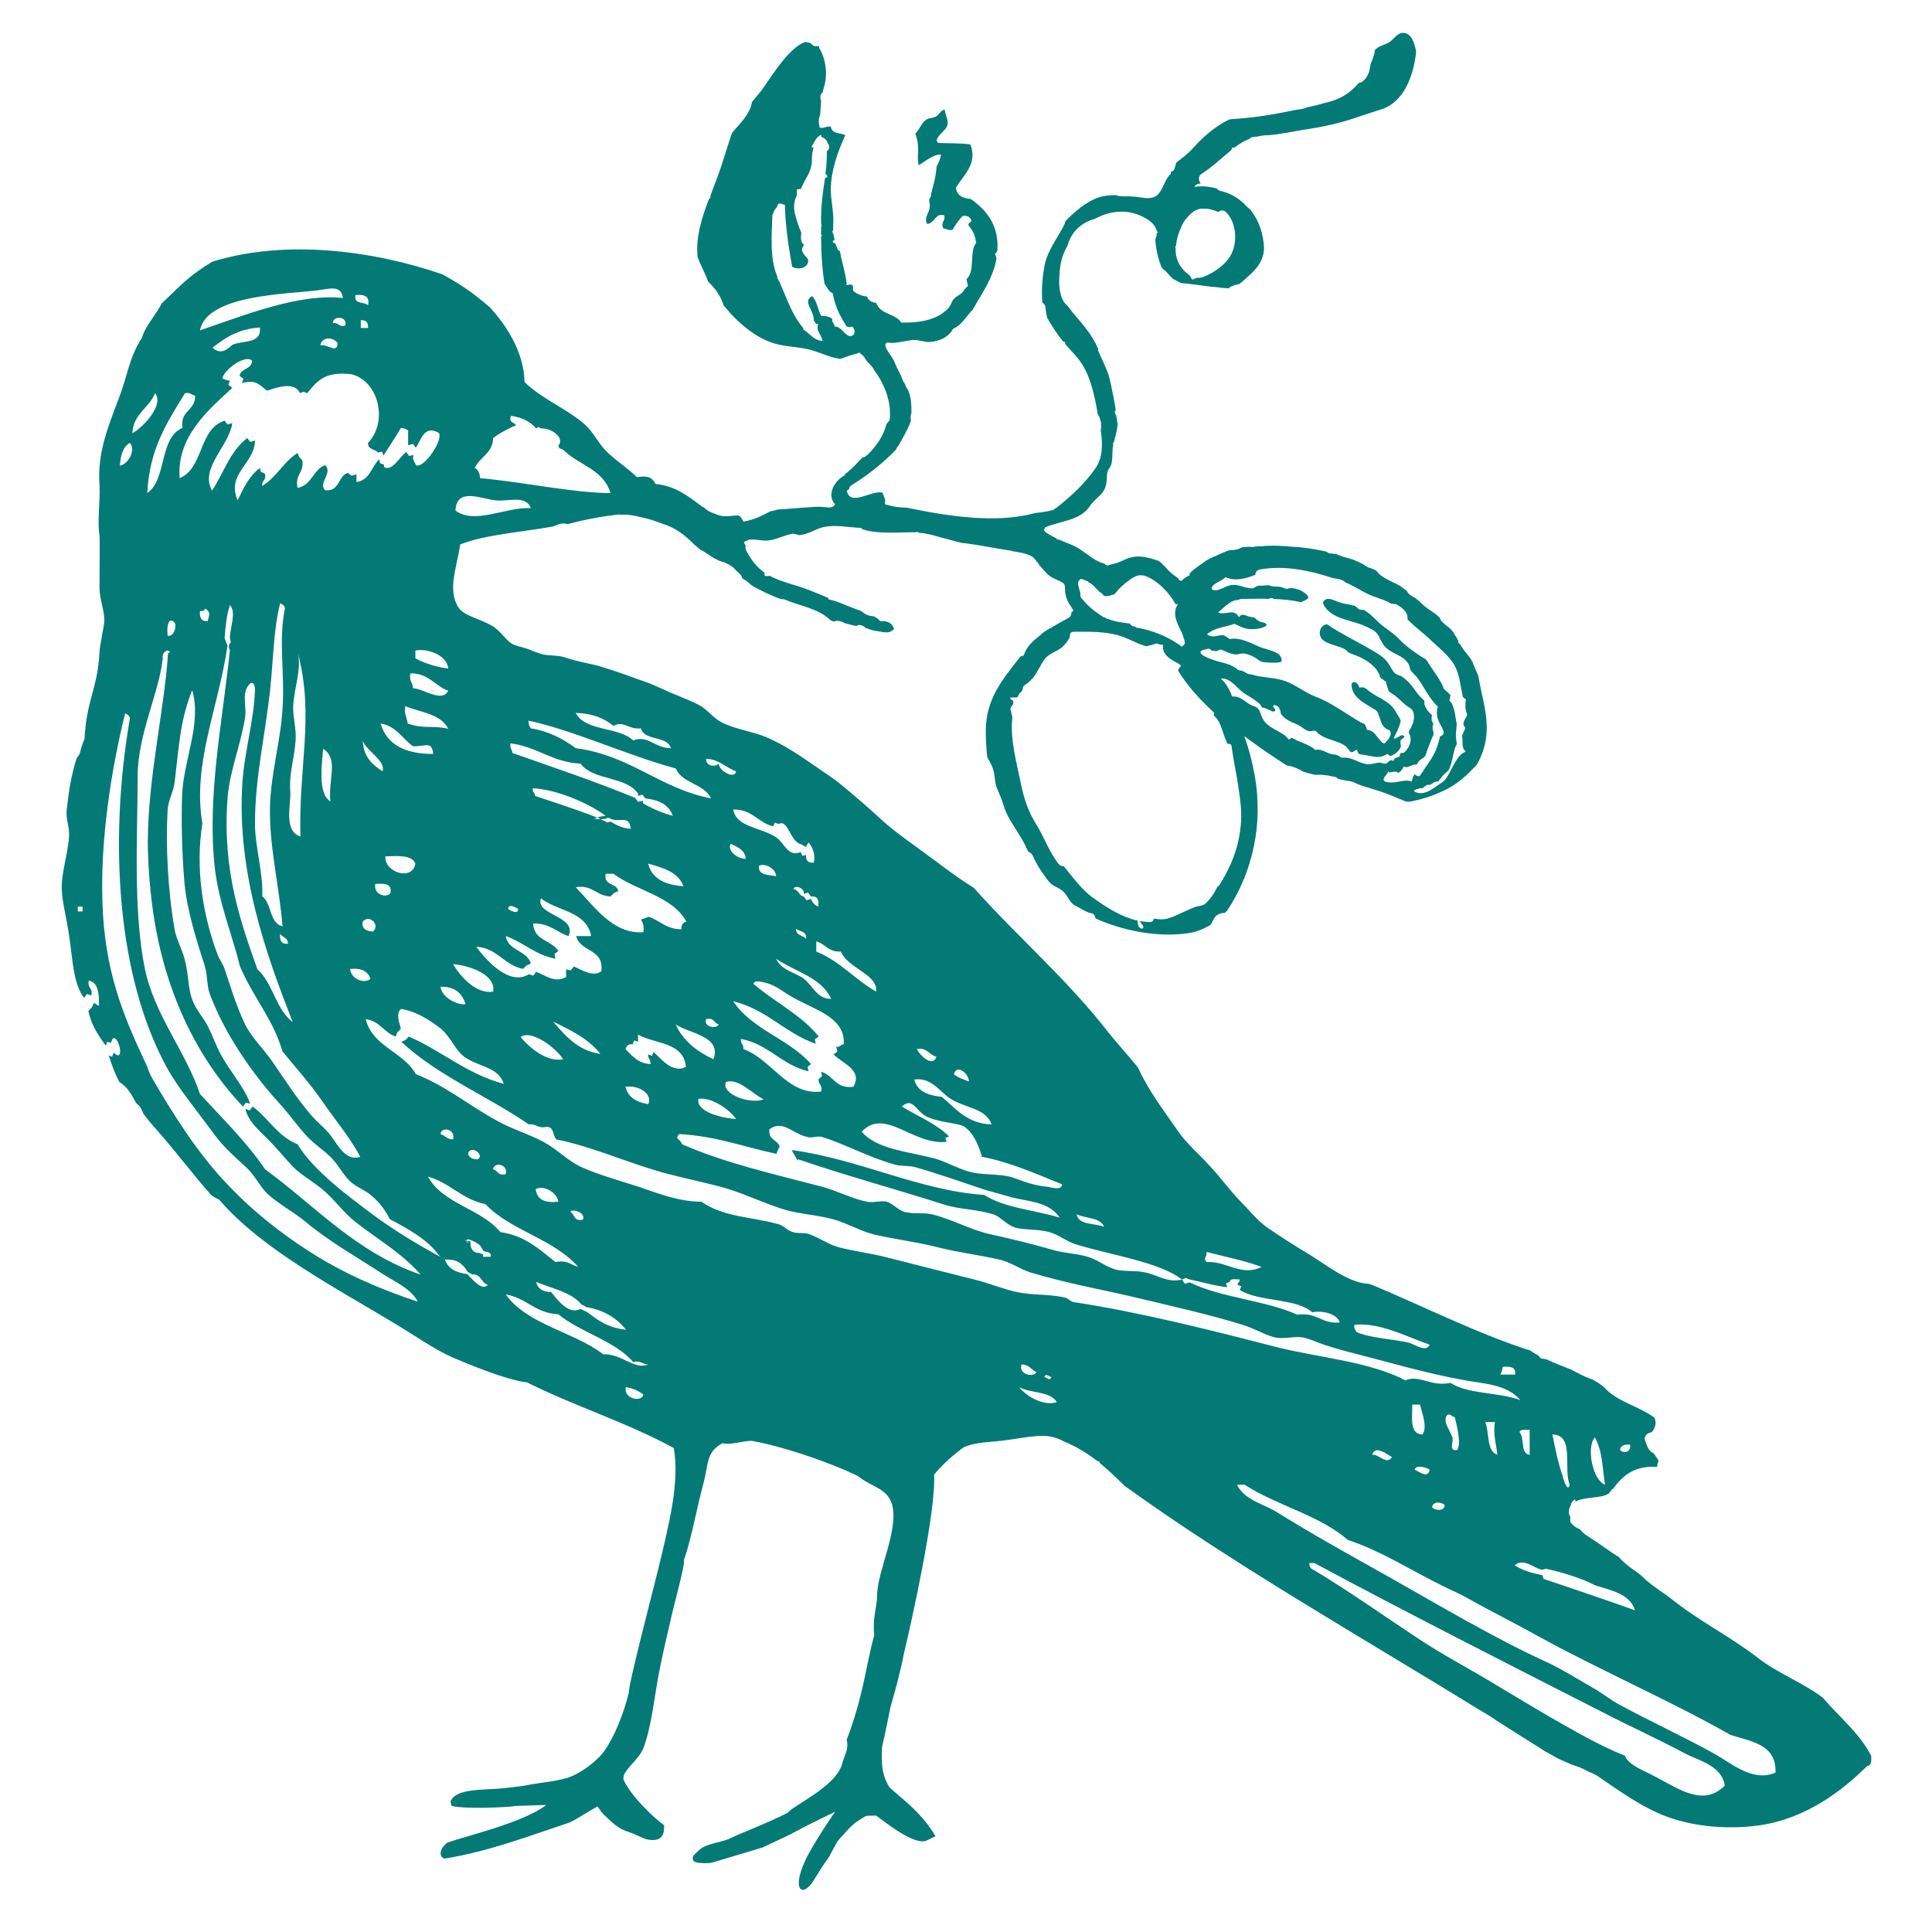<svg version="1.1" id="Bird_Icon" xmlns="http://www.w3.org/2000/svg" x="0" y="0" viewBox="0 0 400 400" xml:space="preserve"><title id="bird">Bird</title><style type="text/css">.st0{fill-rule:evenodd;clip-rule:evenodd;fill:#037a76}</style><path class="st0" d="M387.4 363.5c-2.5-4.8-6.6-8-10-12-4.2-3.2-9.3-5-13.5-8.3-5.7-4.4-12.2-7.6-17.9-12.2l-1.2-.9c-1.8-1.2-3.5-2.4-5-3.9-.6-.5-1.3-1-1.9-1.4-1-.8-2-1.5-2.7-2.4-2.1-1.3-4-2.8-6.1-4.1-.8-.5-1.5-1-2-1.7-.6-.2-1.3-.6-2-1.5V314c-.3-.5-.4-1-.2-1.6.1-.3.2-.5.3-.7.1-.6.4-1 .9-1.3 0 .2.1.3.1.5 2-1.2 6.3-.5 7.2-2.1.2-.3.4-.5.6-.6 1.9-2.6 4.3-4.8 9.1-4.5 0-.5.1-.8.3-1.2-.1-.2-.2-.5-.4-.7l-.6-.9c-1.2-.5-1.5-1.8-1.9-3 .1-.9.7-1.2 1.5-1.4.1-.1.1-.2.2-.3.7-1 .7-1.9.3-2.7-3.2-2.4-7.8-3.3-10.4-6.3-.7-.6-1.5-1.1-2.4-1.6-1.6-.5-3-1.3-4.3-2-1.8-.7-3.6-1.4-5.3-2.2-.3 0-.6-.1-.9-.1-.3-.1-.5-.3-.6-.6-.6-.3-1.2-.7-1.8-1.1-10.5-3.3-22.7-9.4-32.3-13.4-.4-.2-.8-.3-1.1-.4-4.1-.1-8.9-4-12.2-6-3-1.8-6-3.7-8.9-5.7-2.2-1.6-3.7-3.6-5.6-5.5-2.3-2.4-4.2-5.1-6.5-7.5-2.1-2.3-4.5-4.3-6.3-6.9-2.9-4.2-6.2-8.5-8.3-13.2-1.8-2.2-4.9-5.7-6-7.1-8.6-11.1-19-20-28-30.1-3.6-2.2-7-4.9-10.3-7.3-3.3-2.4-6.9-4.9-9.9-7.8-1.4-1.3-7.6-6.7-9.3-7.8-4.5-3-8.4-6.1-13.5-8.3-2.9-1.2-6.4-1.6-9.3-3.1-1.7-.9-2.9-2.7-4.7-3.6-.9-.5-3.1-1.4-4.3-1.9-2.4-.9-4.3-2-6.6-2.8-3.5-1.2-4.7-1.8-10-3.4-5.8-1.3-4.1-.9-7.1-1.8-1.6-.4-3.2-.2-4.5-.6-.7-.2-1.8-.6-2.7-1-1.2-.4-2.6-.7-3.2-1-1.4-.7-2.4-2.6-4.1-3.7-3-1.8-6.1-2.1-7.3-4.1-2.1-3.6-.3-7.9.5-12.9 5.5-2.1 12.7-2.5 19.2-3.7 1.4-.5 1.6-.8 3.1-.5 3.7-1 7.1-1.6 10.6-2 .1 0 .2.1.3.1 1.4-.2 3 .2 4.3.5 1.5.3 3 .8 4.5 1.4 2.7.8 4.6 2.4 6.5 4.3.4.3.8.7 1.2 1 1.2.6 2.1 1.4 3.3 2 .4.2.8.4 1.2.5.1.1.3.1.4.1.9.4 1.7.8 2.3 1.5.3.4 1.5 1.2 1.4 1.7l.3.3c.5.2.9.6 1.4 1 .6.6 1.4.9 2.2 1.3 1.3.7 2.7 1.3 4.1 1.8l.8.1c3 1.3 7.2 1.9 9.5 4.3.2.1.5.2.7.3.9-.4 1.7 0 2.5.4.7.1 1.4.4 2.2.5.2-.1.4-.2.5-.2.7 0 1.1.3 1.4.6.5.2 1.2.4 1.9.6 1.5.1 2.9.9 4-.4-.4-1.3-1.5-1.7-2.9-1.6-.3-.4-.8-.8-1.3-1-1.2-.1-1.8-.4-2.6-1.1-1.5-.5-2.9-1.1-4.4-1.7-.2-.1-.4-.1-.6-.2-.2-.1-.4-.2-.6-.2-.4-.1-.8-.3-1.2-.3v-.3c-2.4-1-4.9-2.1-7.5-2.8-1.9-.6-3.4-1.1-4.7-1.8-.3.1-.7.1-1 0 0-.3 0-.5-.1-.7-1.4-1-2.6-2.4-3.7-4.5-.2-.4-.2-.7-.1-1-.1-.2-.3-.5-.4-.7 1.4-1.2 3.3-.2 5.1-.4 1.7-.2 3.3-1.1 5-1.4.4 0 1 .2 1.3.3 1.9-.1 3.4-1.3 5.2-1.7 2.6-.5 5.1.1 7.7.2l.3.3c3.2 1 7.2.6 10.4.6h.6c.1 0 .2-.1.3-.1.1.1.2.1.3.2 1.4.1 2.7.4 4 .8 1.6.4 3.2.9 4.9 1.3h.1c3.4.4 6.7 1.1 10 1.6.1 0 .2 0 .3.1 1.2.2 3 .4 4.1 1.1h.1l.1.1s0 .1.1.1l.5.5c.1.1.2.3.2.4 0 .1.1.1.1.2 0-.1 0-.1.1-.2l.3.6c.6.7 1.2 1.4 1.8 2 1 .9 2.1 1.1 3.2 1.8.1.1.2.2.2.3h.1v.1c.1.3.1.7.1 1 0 1.3.6 2.7 1.4 3.7.1.1.1.2.1.3.1.1.2.2.3.2-.2.2-.3.4-.5.5 0 .5-.1.9-.7 1.2-1.1.6-2.2 1.2-3.2 1.8-.1.1-.2.2-.4.2-.5.3-1 .6-1.4.9-.2.1-.3.2-.5.4l-.2.2c-.8.6-1.6 1.3-2.3 2.1-.4.5-.8 1.1-1 1.7-.1.3-.1.4-.4.5-.1 0-.3.1-.4.1-3.7 4.7-7.2 8.8-7.2 15.4 0 1.8.1 3.7.3 5.5.4.6.7 1.2 1 1.9.5 1.1.5 2.2.7 3.4.2 1.2.9 2.3 1.3 3.5.4 1.2.7 2.3 1.3 3.4.6 1.1 1.3 2.2 2 3.3.6 1 1.2 1.9 1.7 3 .3.5.3 1 .8 1.2.6.3.7.9 1 1.5.6 1.1 1.2 2.2 2 3.2.6.9 1.2 1.8 2.2 2.3 1 .5 1.8.9 2.4 1.9.6.8 1 1.8 2 2.2.9.4 1.8 1.1 2.8 1.4.4.1.8.1 1 .5.1.3.2.5.3.7 5.7 2.5 12.3 3.8 18.4 3.1 2.1-.2 3.8-.9 5.3-1.8.4-.5.6-1.3 1.1-1.8.5-.5 1.2-.7 1.9-.7l.5-.5c5.4-8.2 7.4-18.1 5.7-27.8-.5-2.8-1.2-5.6-2.2-8.3 1.9 1.4 3.8 2.8 5.8 4.1l2.7 1.8c.2.1.3.2.5.2 1.2.2 2.3.7 3.3 1.3.5.1 1 .3 1.5.4.3.1.6.2.9.2h1.3c.7.1 1.3.1 2 .3.3.1.7.1 1 .2.3.3.6.4 1 .5 1.2.3 2.1.2 3.2.8.6.3 1.3.5 1.9.7.8.2 1.5.5 2.3.7 1.3.4 2.6.9 3.8 1.4.6.3 1.3.5 1.9.8.7.3 1.3.2 2 0 2.5-.5 4.9-1.4 7.2-2.6 2.2-1.2 4-2.9 5.7-4.7.1-.1.2-.2.2-.3.1-.1.1-.2.2-.3 1.3-2.5 1.9-4.9 1.8-7.8-.1-3.5-1.2-6.7-1.7-10.1-.4-1-.9-1.9-1.2-2.9-.1-.2-.3-.4-.4-.7-.3-.4-.7-.9-1-1.3-.5-.5-.8-1.1-1.2-1.7 0 0-.1 0-.1-.1-.3-.2-.3-.4-.3-.7-.3-.6-.7-1.1-1-1.7-.2-.2-.4-.5-.6-.7-.1-.1-.2-.1-.2-.2-.5-.4-1.9-1.3-2-2.1-.3-.2-.5-.5-.8-.7-.9-.7-2-1.3-2.8-2.1-.5-.5-1-.9-1.5-1.3-.1 0-.1-.1-.2-.1-.5-.3-1-.5-1.3-1-.1-.2-.2-.3-.4-.5-.5-.3-.9-.7-1.4-1l-1.8-.9c-.8-.4-1.8-.9-2.5-1.6-.1-.2-.3-.3-.4-.5-.3-.2-.7-.4-1-.5-.4-.1-.8-.2-1.2-.5-.2-.1-.4-.3-.6-.4-.5-.2-1-.5-1.5-.7-1-.5-2.1-.6-3.1-1-.3-.1-.6-.2-.9-.4-.4 0-.8-.1-1.2-.1-.4 0-.6-.2-.9-.4-1.8-.4-3.6-.7-5.5-.9-2-.1-4.1-.4-6.1-.3-.6 0-1.1 0-1.7.1h-.6-.1c-.3 0-.7.1-1 .1-.3.1-.5.1-.7 0-.6 0-1.2.1-1.7.1-.2.1-.5.2-.6.3-.6.2-1.2.3-1.8.3h-.2c-.9.3-1.8.7-2.7 1.1-.1.1-.2.1-.4.2h-.1c-.3.2-.7.3-1 .5-.1 0-.1.1-.2.1-.3.2-.6.3-.8.5-.1.1-.3.2-.4.3-.2.1-.4.3-.6.4-.2.2-.4.3-.7.5l-.2.2c-.1 0-.1.1-.2.1l-.1.1c-.2.2-.5.4-.7.6-.1.1-.2.3-.2.4v.2c-.4.2-.8.4-1.2.7l-.3.3s-.1 0-.1.1l-.1.1-.1-.1c-.3 0-.5-.2-.5-.4-.6-.5-1.3-.9-1.9-1.5-.7-.7-1.3-1.5-2.1-2.1-.1 0-.1-.1-.2-.1-2.4-.8-4.5-1.4-7-.2-1 .5-1.9.8-2.9 1-.2.1-.4.1-.6.2 0 0-.1 0-.1-.1h-.1c-.2 0-.3-.1-.4-.3-1.8-.4-3.2-1.7-4.7-2.7-1.5-1.1-3.2-1.6-4.8-2.3h-.4v-.2c-.8-.4-1.6-.8-2.3-1.3l-.2-.2-.1-.1v-.4c.1 0 .1-.1.1-.1 0-.1.1-.3.3-.3 3.1-1.3 7.1-1.3 9.1-4.4.6-.9 1.4-1.5 2.2-2.3 1.2-1.3 1.2-2.4 1.3-4.1 0-.3.1-.6.2-.9v-.1l.2-.2c.3-.5.6-1 .6-1.6.2-1.1 0-2.3.3-3.4 0-.1-.1-.3-.1-.4.1 0 .2-.1.2-.1.3-1.2.7-2.5.8-3.7-.1-.6-.2-1.2-.3-1.9-.1-.1-.2-.2-.2-.5-.2-.3-.1-.4.1-.5-.1-1-.3-2-.5-3-.4-1.7-.6-3.4-1.2-5-.6-1.5-1.3-2.9-1.9-4.3-.1-.2-.1-.3 0-.4-1.3-3.1-3.3-5.2-5.4-7.7l-.9-1.2c-2.2-1.7-1.9-5.7-1.6-8.1.2-1.6.7-3 1.5-4.4.7-2.6 2.5-4.7 5.7-5.6 3.3-1.8 7.1-2.1 10.5-.1 1.3.7 2.1 1.7 2.3 2.6.1.1.2.3.3.4h-.3c0 .4-.1.9-.3 1.3.1 1.9.5 3.8 1.2 5.6.1.2.2.4.3.5.8.6 1.4 1.4 2.1 2.1.5.3 1.1.6 1.7.9 2.2.2 4.3.5 6.5.8.7 0 1.3.1 2 .2.5 0 1 .1 1.4.1l.3-.3c.6-.3 1.3-.5 1.9-.6.6-.5 1.2-1 1.5-1.3 1.9-1.6 3.6-3.5 3.6-6.2-.1-2.7-1-5.6-2.7-7.7v-.1c-.5-.4-1-.8-1.4-1.3-1.5-1.4-2.9-2.2-5-2.7-.3-.1-.6-.3-.7-.5-1.4-.3-2.8-.6-4.6-.3.2-.5.7-.7 1.3-.7-.5-.6-.6-1.6.3-2.1 2.2-1.4 4-3.2 6-4.8.1-.2.2-.4.2-.6.1.1.3.1.4.1.8-.6 1.7-1.2 2.6-1.6.2-.1.5-.2.7-.3 0-.1.1-.2.2-.2.4-.2.8-.2 1.2-.2.8-.2 1.5-.3 2.3-.3 2.9-.2 5.6-.9 8.5-1.3 3.2-.5 6.3-1.2 9.3-2.2.1 0 .2-.1.2-.1h.1c1.8-.6 3.6-1.2 5.5-1.8 4.7-1.6 6.6-7.1 7.1-11.9-.4-2.1-1.1-3.9-2.7-3.9-1.2 0-1.9 1.3-2.8 1.9-.9.6-2.5.8-3.1 1.8v.4c-.2.8-.5 1.6-.8 2.3l-.3 1.5c-.2.7-.6 1.5-1.2 2-.3.3-.6.4-1 .5-1.6 1.9-3.7 3.3-6.2 3.9-1.4.4-2.9.8-4.4 1.1-.7.3-1.5.5-2.2.5-3.8.8-7.6 1.5-11.4 1.8h-.1c-.7.1-1.5.1-2.2.2h-.2c-3 1.4-5.6 3.7-7.8 6.2-.9 1-2.2 1.9-3.3 2.8v.1l-.3 1c-.1.5-.5.7-.8.8v.4c-1.3 1.2-1.5 3-2.6 4.2-1.3 1.4-3.4.6-5.1.5-1-.1-1.9 0-2.9-.1-.2 0-.5-.1-.7-.2-1.3 0-2.6.1-3.7.5-2.2.7-5 2.9-6.9 5 0 .2 0 .3-.1.5-1.3 2.7-3.5 5.4-4.1 8.4-.5 2.6-.7 5.2-.5 7.8.2.2.5.4.6.7.1.8.2 1.7.4 2.5 1 1.7 2 3.3 3.3 4.9.1.1.3.1.4.1 0 .2 0 .4.1.5 1.1 1.3 2.5 2.6 3.5 4.2 1.8 2.9 2.6 6.8 3.2 10.3.7 1.1.8 2.2.6 3.3.4 2.7.5 5.7-1.2 8-2.2 3.1-4.8 5.5-7.8 7.9-.2.2-.4.3-.6.3 0 .1-.1.3-.3.3-1.2.3-2.4.5-3.6.6-8.3 2.3-18.5.6-26.7-1.1-1.4 0-2.8-.2-4.1-.6h-.3v-.1c-.2-.2-.1-.4 0-.6-.1-.7-.3-1-.6-1.8-2.3-.6-6.6 3-7.4-.4.1-.1.3-.2.5-.3 0-.4.2-.7.6-.9 3.2-2 6.4-4.5 9.1-7.3.1-.4.5-.8.6-1 .3-.5.6-1 .9-1.6.6-1.1 1.2-2.2 1.6-3.4-.1-.7-.1-1.2.1-1.6 0-1.1 0-2.1-.2-3.1-.1-.5-.2-1-.4-1.4-.2-.5-.7-1-.7-1.5-.5-.4-.7-1.5-1-2-.4-.8-.8-1.5-1.1-2.3-.3-.8-.8-1.5-1.3-2.2-.2-.4-1.2-1.7-.4-2v-.1c1.5.3 3.1-.2 4.6-.4.7-.1 1.4-.2 2.1 0 .8.1 1.5.4 2.3.3 2-.2 3.8-1 4.7-2.7 1.8-.8 2.7-2.5 3.9-3.8.1-.1.2-.1.2-.2 1.9-3.4 4.2-6.5 4.9-10.5 0-.3-.1-.6-.3-1 .2-.2.4-.5.5-.7.3-4.8-1.7-8-5.5-10.7-1.4-.1-2.9-.6-3.1-2.3 1.5-2.6 4.6-5 3-9-2.1-.3-4.4-.2-6.7-.3 0-.2-.2-.2-.3-.5.3-1.1 1.3-1.7 1.9-2.5 1-1.4-.1-2.4-.2-3.9-.7.1-1 .7-1.4 1.1-.5.5-1.1.6-1.8.7-1.5.4-1.9 2.2-2.9 3.2 1.1 2.7.2 4.5.7 6.5 1.3-.7 3-2.3 4.6-2.2-.1 1-.5 1.7-.9 2.5-.1 1.9-.6 3.7-1.1 5.5v.3c0 .4-.3.7-.4 1v.5c.6 2-1.4 3.1-.4 4.6 1.7-.4 1.7-2.4 3.5-1.8.3 1.2-.8 1.3-.2 2.7.6 0 1 .5 1.9.3.6-1.1 1.3-2 2.1-2.9.8-.1 1.5.1 1.8.9.1.6-.9.4-.5 1.2.8.9 1.3 1.9 1.5 3.5-1.5 1.8-.1 5.8-2 7.5l.3 1.4c-.5.4-.8.9-1.2 1.4-.5.5-1.2.7-1.7 1.3-.4.4-.5.9-.8 1.4-.3.5-.6.8-1 1.1-.8.7-1.7 1.2-2.6 1.5-2.1.8-4.3.9-6.5.9-1.3-2-4.3-1.6-5.2-4.1-1-.1-1.6-.5-1.9-1.3-.8-.1-1.5-.3-2.2-.7-.3-.2-.7-.4-.7-.7 0-.2.1-.7-.1-.9-.6-.6-1.5.5-1.2-.5-.4-2.7-1-4.3-1.4-6.6-.3-.1-.5-.4-.6-.7-.1-.4-.3-.7-.4-1-.2.1-.4 0-.5-.3.1-.2.2-.3.4-.3-.1-.5-.2-.9-.3-1.4-.1-.1-.2-.2-.2-.4l.2-.2v-1.1c.2-2.6-.5-5-.5-7.5.1-4 1.4-7.5 3-11.1-1-.6-2.7-.1-3-1.8-1.1-.1-1.5.5-2.3.2-.3-1.3-.2-2 .1-2.6.1-1 .1-1.9.2-2.8-.1-.4-.2-.8-.1-1.3.1-.3.2-.4.4-.5l.3-1.2c.8-2.5.4-5.7-.9-7.9-.1-.1-.1-.2-.1-.4l-.1-.1c-.2-.1-.8 0-1-.1-.3-.1-.5-.5-.8-.6-.4-.1-.7-.2-1-.2-3.8 1.3-7.8 8.6-9.5 10.6l-1.5 1.8c-.5 2.8-2.6 4.5-4.2 6.5v.1c-.8 2.3-1.5 4.7-2.3 7.1-.6 1.8-1.4 3.7-2.1 5.7v.4c-.1.1-.3.3-.4.5-1.4 3.7-2.6 7.5-2.3 11.3v.4c.6 1.8 1.6 3.4 2.2 5.2 1.3 1.2 2.4 2.7 3 4.3.1.2.1.4.2.6 3 3.7 7.1 7.3 11.7 8.2 2.4.5 4.9.5 7.2 1.3 1.8.6 3.5 1.4 5.3 1.6 1.2-.4 2.4-.9 3.5-1.1.2-.2.6-.3.7.1.5.1 1 1.1 1.3 1.5.4.5 1.2 1.1 1.4 1.7 2.2 3 3.7 6.5 3.3 10.5-.3.3-.5.6-.7.9-.6 2.4-2.1 4.5-3.9 6.3h-.1l-.2.2c-.2.2-.5.3-.7.3-1.2 1.2-2.3 2.5-3.7 3.5v.2c-2 1-3.9 4-2 6-.4.8-1.3.7-2.1.6-1-.1-2-.1-2.9 0-2.3.1-4.7.4-7 .5-.4.2-1.1.3-1.5.4-1.6.9-3.3 1.7-5.5 2.1-.2-.5-.5-.9-.8-1.2-.1 0-.2 0-.4-.1-1.4.1-2.8.4-4.1-.1-1-.4-2.1-.7-2.8-1.5l-.1-.1h-.2c-2.9-2.2-5.6-4.4-9.8-4.8-.7-1.6-2-1.7-3.8-1.4-2-1.9-4.3-3.4-6.2-5.2-1.7-1.6-2.8-4.1-4.6-5.7-3.9-3.4-8.8-5.2-12.5-8.8-.1-6-3.6-11.6-7.2-15.5-4-3.4-6.2-4.8-9.8-6.8-14.5-5-32.6-7.3-47.7-2.6-4.6 2.9-5.3 3.7-10.5 8.7-.4 1.3-3.3 4.5-4 7-2.7 4.2-3 7.9-4.7 12.3-2.3 6.1-4.6 11.6-4.1 18.2.2 3.2-.5 7.3 0 10.4.1.9 0 8.2 0 10.9 0 2.3 1 4.6 1 6.7 0 1.3-.9 4.7-1 6.7-.4 7.5-2.7 9.8-3.1 17.9-1 2.2-.7 3.1-1.6 3.9-1.3 4-1.7 7.4-2.1 10.9-.2 1.6.6 3.5.5 5.2-.2 3.9-1.7 7.8-1.5 11.4.1 2.5 1.1 6.2 1.5 9.3.8 5.1.8 9.8 3.1 12.9l.6-.8.9.3c.4-1.6-.9-1.5-.5-3.1 2 .5 2.1 2.7 2.1 5.2-.5 0-.6-.5-1.1-.5l-.4.9-.7.7c.6 3 2.1 5.1 3.6 7.2l.3-.8.8.2c.7-3.1 2.7 2.2 1.5 2.6-.5 0-.6-.4-1-.5l-.3.8-.7-.3c.6 1.9 1.3 3.8 2.2 5.5 1.3.8 2.2 2 3 3.5.2.4.4.7.6 1 .9.7 1 1.2 1.4 2.1.9 1.2 1.8 2.3 2.9 3.5 3.8 4.3 7.3 9 11.1 13.3.5.4 1.1.7 1.7 1 8.8 10.3 24.6 18.5 36.8 25.9 3.8 2.3 7.8 5.1 11.4 6.7 1.9.8 10.9 4.7 15.5 5.2 10 5 20.7 8.3 30.4 13.6 1.2 7-.9 15.1-2.4 21.7-1.6 6.8-7 27.1-6.9 28.9-1.1 4.6-3.1 9.3-5 12-1.4 2.1-5.1 4.9-7.8 5.7-2.7.8-5.2.9-8.3 1.5-1.4.3-3.1.4-4.6.6-4.1.5-9.9-.1-11.2 2.7v.2l.2.8c2.9.7 11.7.3 13.2 0l6.4-.2c-4.8 3.7-16.6 6.4-20.5 7.8-1.9 1.5-1.6 3.1-.5 3.3 9.2-1.5 17.8-4.8 25.9-7.5 1.5-.7 3.7-2.2 5.7-3.3.4.5.7.9.8 1.2.1.2.1.1 0 0 .2 0 .3.3.4.4 1.1.9 2.6 2.9 5.3 3.7 2 .7 3.1 1.5 4.2 1.6 2.2.3 3.2-.6 3.1-3-2.6-1.9-6.8-6.1-8.3-9.2-.9-1.9 3.1-4.1 4.1-7 1.7-4.7 2.3-11.3 3.2-15.7.7-3.6 1.5-6.9 2-9.1 1-4.7 3.4-13 3.1-13.9 1.7-4.9 2.6-10.7 4.1-16.1 1-3.9.5-6.3 3.9-8.1 1.8.4 3.7-.4 6-.5 9.3 1.7 20.9 6.5 22.3 7.5 2.6 2.1 5.8 2.3 6.8 5.7 1.4 5.3-3 13.6-3.1 18.7 0 2.5-1 4.7-.6 8.3-1.8 6.7-2.2 12.5-5.7 21.7.5 2.1-.5 3.1-1 5.2-1.5 4.6-9.9 8.3-11.2 9.9-3.8 2-9.7 4.2-11.9 5.3-1.9.9-5.1 1.1-6.4 2.4-1 1-1.6 1.2-1.3 2.1.2.9 3.7.6 3.7.6l10.7-3.2 5.7-2.7c.9-.5 3.8-2 4-2.1 2.1-1 3.8-1.9 5.3-2.6-3.1 4.5-4.8 7.5-4.8 7.5-4.5 7.6-2.6 10.6-.1 7.4 1.1-1.6 2.1-3.5 3.5-5.3l1.9-3.5c3-3.4 3.4-3.8 5.7-5.1-.2-.2 1.4-.2 2.3-.2 2.8 2.1 7.5 5.7 10 5.3.6-.1 1.8-.9 2.3-1-2.8-4.8-6.5-7.4-9.5-10.1-1.8-2.7-1.7-5.6-1.6-8.3 1.9-8.4 1.2-6.6 2.7-11.7.4-1.3 1.7-6.7 1.9-8 1.4-5.8 6.6-29 6.2-36.8 2.8-3.4 6.2-5.7 6.2-5.7 2.9-1.2 5.6-.9 9.9-1.6 5.4-.8 7.6-1.3 10.9.5 2.5 1 4.7 2.4 6.8 4 .2 0 .4.1.5.2v.2c1.8 1.5 3.5 3.1 5.1 4.7 22.4 16.2 49.5 31.6 74.3 46.9.1 0 .1.1.2.1.8.5 1.7 1 2.5 1.6 3.3 2.1 6.6 4.2 9.8 6.2 0 0 .1 0 .1.1 1 .5 2 1.1 2.9 1.6l2.7 1.2c1.2.4 2.4.8 3.4 1.4.9.4 1.7.7 2.5 1.3 3.2 2.2 7.5 5.3 11.9 7.3 5.7 2.6 13.5 3.7 21.3 2.6 9.4-1.4 16.9-7 22.2-12.3.8 0 .9-1 .8-2.1m-49.9-64.4c.2 1.6-1.3 1.9-2.1 1.1.1-.9.9-1.2 2.1-1.1m-7.3-1.5c1.6 2.9 1.5 5.9 2.1 9.8-2.6-1-3.9-7.8-2.1-9.8M243.5 50.8c.1-1.3.5-2.6 1.1-3.9.2-.5.5-1 .8-1.4v-.1h.1c1-1.3 2.2-2.3 3.6-2.2h.2c1.2 0 2 .3 2.9.7.5-.4 1.2-.5 1.7.1 2.2 2.2 2.4 6.6.7 9.2-1.1 1.7-3.1 3.1-4.9 3.9-.7.3-1.3.5-1.9.4-.3.1-.6.3-1 .4-.1-.3-.3-.5-.4-.8-.1-.1-.3-.2-.4-.3-1.9-1.5-2.7-3.4-2.6-5.5l-.1-.1c.1-.2.1-.3.2-.4m8.1 97.6c.7.7 1.1 1.7 1.4 2.6.3.9.6 1.8 1 2.7 0 .1.1.2.1.3.4-.1.9.1.9.6.3 2.5.9 5.1 1.3 7.7 0 .3.1.5.1.8.1.4.1.8.2 1.2 0 .3.1.5.1.8.3 2.2.4 4.4.1 6.5-.5 4.3-2 7.9-4.3 11.6-.1.2-.2.3-.4.3-.5 1-1 1.9-1.7 2.7-.4.5-1 1.2-1.7 1.3-.9.1-1.7.4-2.5.8-1.7.7-3.3 1.7-5.1 2-.7.1-1.4 0-2.2-.1-.1.4-.3.7-.8.7-.7 0-1.4-.1-2.1-.2.1.3.4.6.6.9.5.9-.7.8-.9.1-.1-.4-.2-.8-.2-1.1-3.2-.7-6.2-2.6-8.9-4.5-2.6-1.8-4.4-4.4-6.4-6.8-.4.1-.7-.1-1-.4-2-2.5-3-5.6-4.7-8.3-1.6-2.6-2.5-5.2-3.1-8.2-1-4.9-2.3-9.3-1.8-13.9-.1-.4-.2-.9-.3-1.3-.4-.8.5-1 .5-1.8.1-.6-.8-.4-.6-1h1.2c.1 0 .2-.1.3-.1.1-.1.1-.3.2-.4.1-.3.3-.5.6-.7.2-.3.3-.7.3-.9.1-.4.6-.6 1-.9.4-.3.7-.7 1.1-1.1.6-.7 1-1.6 1.5-2.4.3-.6.7-1.2 1.1-1.7.7-.7 1.6-1.1 2.5-1.6.9-.5 1.5-1.1 2.1-2 .1-.2.3-.5.4-.7v-.5c.1-.3.2-.5.6-.6h.3c3 0 6-.1 9 .7 1.5.4 2.8 1.1 4.2 1.7.6.2 1.2.5 1.8.6.3-.1.6-.2.8-.2.4-.1.9-.3 1.3-.4.4.2.8.3 1.3.3-.3 2.1 1.7 3.1 3.2 3.9.2.1.4.3.5.5l-.2.2c-.4.5-.5.7-.1 1.2.6 1 1.3 1.9 2 2.8 1.5 1.9 3.2 3.6 5 5.3 0 .1.1.1.2.1-.2.5-.1.7.2.9m8.3-29.4c0-.5.3-1 1-1.1 4.9-.9 10.3.2 15.1 1.8.8.1 1.6.2 2.2.6.1.1.3.2.4.3 2.2.9 4.1 2.4 6.4 3.1 1.2.4 2.2.8 3.1 1.3.3 0 .7.1 1 .1.5.3 1 .6 1.4 1 .3.3.7.7.8 1.2.1.2.1.4.1.7 0 .4.3.5.5.7 1.4 1.4 3.1 2.6 4.5 4 1.6 1.5 3.4 2.9 4.6 4.8 1.2 2 1.3 4.2 1.8 6.4v.3c.2.2.5.5.7.6-.1.5-.1 1-.1 1.5s.1 1 .3 1.4c.2.5-.3.9-.5 1.4-.2.4-.3.8-.1 1.2.1.1.1.3.3.4-.1.2-.2.5-.3.7-.1.4-.5.8-.4 1.1.1.3.1.7.1 1.1 0 .8 0 1.5.7 2-1.7.6-2.6 3-3.4 4.4-.5.9-.9 1.6-1.7 2.1-.9.6-1.7 1.2-2.6 1.7-.9.4-1.8.6-2.7.2-1-.4.6-.7.9-.8.4 0 .6 0 .9-.3.3-.3.6-.5 1-.4.3.1.8-.5 1.2-.6.2-.1.5-.1.7-.1.2-.3.4-.6.6-.8.2-.3.5-.6.8-.9.5-.4.8-.6 1-1.3.5-1.2.6-2.5 1-3.8.1-.3.2-.6.4-.9 0-.3-.1-.6-.1-1-.1-.6-.1-1.3 0-1.9 0-.7.2-1.2 0-1.8-.1-.6-.2-1.3-.3-1.9-.1-.5-.3-1.1-.5-1.6-.1-.3-.3-.5-.5-.7-.3-.4 0-.2 0-.6 0-.2 0-.3.1-.5 0-.1 0-.2-.1-.3l-.3-.3c-.3-.4-1-.7-1.1-1.2-.4-1.1-1.1-2.1-1.8-3.1-.3-.5-.7-1-1-1.5-.2-.3-.3-.5-.5-.8-.2-.4-.6-.6-1-.8-1.1-.7-2.1-1.4-3.1-2.2-.9-.7-1.7-1.6-2.6-2.4-.8-.7-1.6-1.2-2.5-1.9-.9-.7-1.6-1.5-2.4-2.2-.4-.4-.9-.7-1.3-1-.4-.3-.9 0-1.3-.3s-.5-.6-1-.7c-.6-.2-1.3-.3-1.9-.4-1-.2-1.8-.6-2.7-.9-.4-.1-.8-.2-1.2 0-.6.3-.7.7-.4 1.2.8 1.5 2.4 2.3 3.9 2.8 1.8.6 3.7 1 5.4 1.9.9.4 1.7.9 2.1 1.8.5 1 .9 1.9 1.8 2.6 1.3 1 3.2 1.4 4.2 2.9.2.3.4.7.4 1.1.1.5.9 1.2 1.3 1.6.8 1 1.4 2.1 2.1 3.2.7 1.1 1.4 2.2 2.4 3.1-.4 1.1-.2 2.3.3 3.3.3.7 1.5 2.2.5 2.7-.1.1-.3.1-.4.2 0 .3-.1.6-.2.9-.1.6-.4 1.3-.6 1.9-.5 1.1-1.2 2.2-1.9 3.2-.4.5-.7 1.1-1.1 1.6-.1.2-.3.6-.6.6s-.6-.2-.8-.4c-.3.4-.5.9-.6 1.5-1.4-.5-2.7.2-4.1.2-.5 0-2 0-1.7-.8.2-.6.8-.9.9-1.5.5.5 1-.1 1.7.1.3.1.3.3.6.1.2-.1.3-.3.5-.5s.3-.4.4-.7c.3.1.6.2.8.1.4-.1.7-.3 1.1-.4.2-.1.4-.1.6-.1.4 0 .3-.2.5-.5s.6-.6.9-.8c.6-.3.7-.7.9-1.4.4-1.1.8-2.2 1.3-3.3.3-.5-.1-1-.1-1.6 0-.3 0-.6.2-.8-.2-.3-.4-.6-.4-1 0-.3 0-.6.1-.8l-.6-.6c-.4-.4-.7-.9-.9-1.4-.1-.2-.1-.5-.1-.8 0-.4-.1-.3-.4-.6-.4-.4-.8-.8-1.1-1.2-.6-.8-1.1-1.6-1.8-2.3-.4-.4-.9-.8-1.3-1.1-.5-.3-1-.3-1.5-.7-.7-.7-1-1.7-1.7-2.5-.7-.9-1.9-1.6-2.9-2.2-2.2-1.3-4.6-2.5-6.8-3.8-.6-.3-1.1-.7-1.7-1-.5-.3-.9-.9-1.5-.5-.8.4-1.1 1.3-.9 2.1.3 1.4 2.1 1.8 3.3 2.2.6.2 1.3.4 1.8.7.2.1.4.3.6.5.2.3.5.3.9.5 1.5.5 3 1.2 4.2 2.3.6.5 1.1 1.1 1.4 1.8.1.2.2.5.2.7.1.1.2.1.2.2.3.1.4.3.7.5.1.1.3.2.4.3 0 .3.1.6.2.9.2.5.2 1.1.7 1.3.9.5 1.6 1.2 2.4 1.9.3.3.6.6.9.8.4.3.9.5 1.2.9.5.8.4 1.9.1 2.8-.2.5-.4 1-.7 1.4-.3.5.1.8.2 1.3.2 1-.2 2-.8 2.8-.3.4-.5.6-1 .6-.6 0-.2.5-.4.7-.5.3-1.2.2-1.3 1-.7-.6-1 .3-1.6.5-.3.1-1.1-.3-1.5-.2-.5.1-1.1.2-1.6.3-2.1.3-3.8-1.7-6-1.3-.3-.2-.6-.4-.9-.5-.4-.3-.9-.1-1.4-.3-.6-.2-1.1-.5-1.7-.7-.3-.1-.6-.2-.9-.2-.2 0-.3 0-.5.1-.3-.2-.5-.4-.8-.6-.7-.4-1.4-.7-2.1-1-.3-.1-.7-.3-1-.4-.2-.1-.9-.6-1.2-.5-.2.1-.2.3-.4.3s-.4-.4-.5-.5c-.5-.5-1.1-.8-1.6-1.1-1.2-.7-2.6-1.3-3.3-2.6-.3-.5-.5-1.1-.7-1.7-.4-.7-.8-.9-1.5-1.1-1.3-.5-2.2-1.8-3.7-1.9-.5 0-.5.1-.7-.5-.2-.4-.3-.8-.6-1.2-.4-.8-.9-1.5-1.6-2 2.1-.3 3.5 2.2 5 3.1.9.6 1.9 1.1 2.7 1.8.4.3.7.7.9 1.1.5 0 1 .3 1.5.5.3.1 1 .6 1.2.1.1-.2-.1-.4-.3-.6-.2-.3-.1-.6.3-.5.4.1.7.3.9.7.2.3.2.7.3 1.1.3.4.6.7 1 1 .8.6 1.7.9 2.6 1.3.8.4 1.7 1.4 2.6 1.3.5-.1.8-.3 1.2.1.2.3.5.5.8.7 1.4.9 3.1 1.1 4.6 1.9.3.2.7.4.9.7.3.3.5.8.8.9.4.1.7-.2 1-.4.3-.2.4.4.5.6.2.4.9.3 1.3.4.5.1 1.1.2 1.6.3 1.1.2 2.1.2 3.1-.5.2.1.4.3.6.4.2.1.9-.4 1.1-.5.4-.3.7-.6 1-1.1.3-.5-.1-1.2.1-1.6.2-.4.6-.4.8-.8-.2-.2-.5-.4-.8-.2-.2.1-1.8 1.2-1.3.2.5-.9.9-1.8 1.2-2.8.2-.6 0-.8-.3-1.3l-.9-1.5c-1.4-2-3.7-2.5-5.5-4-.3-.3-.7-.6-1.1-.6-.2 0-.4 0-.6.1l-.3-.6c-.3-.4-.6-.7-1.1-.5-.5.2-.2 1.1-.1 1.5.6 1.9 2.7 2.9 4.3 3.9.5.3.7.4 1 .9.1.4.2.7.4 1.1.2.8.5 1.6 1.2 2.1.3.3 1 .3 1 .8.1.5-.1.9-.3 1.2-.2.4-.6.7-.8 1-.3.4-1-.4-1.2-.7-.6-.6-.9-1.4-1.8-1.8-.2-.1-.5-.2-.8-.2-.1-.3-.1-.5-.2-.7-.1-.2-.2-.4-.4-.6-.2 0-.4-.1-.6-.2-3.3-1.9-5.9-4-9.5-5.4-2.4-.9-4.5-2.8-6.9-3.4-2-.6-4.4-.5-6.4-1.2-.6.1-1.1-.4-1.6-.6-.2-.1-.5-.2-.7-.2-.4 0-.4-.1-.7-.4-.5-.3-1-.6-1.5-.8-1.1-.4-2.3-.6-3.4-1-.5-.2-2.9-1-2.5-1.7.2-.3.6-.4.9-.4.4-.1.8-.4 1.1 0 .3.3.6.2 1 .3.5.1.8-.4 1.2-.3 1.2.4 2.5 1.3 3.8.9 1-.3 1.9.1 2.8.5.9.4 1.4 1.2 2.4 1.2 1.1.1 2.2.2 3.2 0 .8-.1.1-1.4-.3-1.7-1.2-.8-2.9-1-4.2-1.6-1.6-.7-3.9-1.9-5.7-1.5h-.2c-.4-.2-.9-.7-1.4-.8-1.3 0-2.2.7-3.3-.2 1.4-1.2 3.2-1.4 4.9-1.9.2 0 .4-.1.5-.2.4-.1.5.1.8.2.5.2.9.4 1.4.6.9.3 1.8.3 2.7.2.3 0 2.2-.4 2-.9-.2-.5-1-.4-1.3-.6-.3-.1-.6-.3-.9-.6-.3-.3-.7-.3-1.2-.4-1-.2-1.6-.9-2.3.1-1-2-2.8-.3-4.3-1 .8-.7 1.5-1.4 2.4-2 .6-.4 1.2-.6 1.8-.6.2-.1.4-.2.7-.2 1.9 0 3.7-.1 5.6 0 .3-.2.6-.3 1 0 1.8.1 3.5.2 5.3.6.1 0 .2.1.3.1.3-.1.6-.3.9-.4.5-.3.9-.4.5-1-.5-.6-1.3-1.1-2.1-1.3-.6-.2-1.4-.4-2-.1-.3.1-1.1-.3-1.5-.4-.5-.1-1 0-1.5-.1-.3 0-.5-.1-.8-.2-.4-.1-.5 0-.8 0-.5.1-1.1 0-1.6.1-.4.1-.7.5-1.1.5-.5 0-1-.1-1.5-.2-1-.3-2.1-.7-3.2-.4-.9.2-1.8.9-2.8 1-.5 0-1.1 0-.9-.6.2-.4.5-.6.8-.8.7-.5 1.5-.7 2-1.3 2.2.9 4.2.3 6.2-.5m-26.1 1.1c.6-.4 1.3-.9 2.1-1 .4 0 .7 0 1.1.1 2.6.9 5.1 3.5 6.4 5.9h.5c-1.1 1.5-.5 3.2.2 4.7l.6 1.2c.2.6.5 1.3.6 2 .1.3-.3.6-.6.9-2.4-1.8-5.1-3-8.1-3.7-.4-.1-.8-.2-1.2-.2-.1-.1-.2-.1-.3-.2l-.1-.1h-.1c-.5 0-.8-.3-1-.6-1.6-.2-3.2-.4-4.6-1-.1.1-.1.1-.2 0v-.1h-.1c-.1-.1-.2-.1-.3-.2h-.2c-.1 0-.2-.1-.3-.2-.5-.3-.9-.6-1.3-.9-.1-.1-.2-.1-.3-.2-.7-.6-1.6-1.3-2.2-2.1l-.3-.3c-.4-.4-.5-.8-.4-1.2-.1-.5-.3-1-.4-1.5-.1-.3-.2-.9.1-1.2 0 0 .1 0 .1-.1.1-.2.3-.3.5-.2.3.1.7.2 1 .4h.2c0 .1.1.1.1.2.6.3 1.1.7 1.5 1.2l.9.9c.3.1.5.3.7.6.3.4 1.2.2 2.4-.2.1-.2.2-.3.3-.4.7-.9 1.4-1.5 2.7-2.5m-57.4-50.6s-.1 0-.2.1c-.5 0-.6-.1-.5-.1-1.1-.4-1.5-1.9-2.9-1.9 0-.7-.6-.7-.5-1.6-.6-.5-1.4-.6-2.3-.6-.7-1.3-.9-3.3-1.9-4.1-2 1.2.4 2.7.4 5.1l.1.1c.1.2.2.3.3.5.1.1.3.1.5 0-.5 1.7.5 1.8.9 3.6-1.8-.1-2.7-1.6-4-2.4 0-.2 0-.3-.1-.4-2.5-3-3.4-6.5-5.1-10-.1-.1-.2-.1-.2-.2s0-.1.1-.2c-1.7-3.8-1.2-8.6-1.1-12.6 0-.3.1-.6.3-.8v-.2c.3-.6.8-1 .9-1.6.7-.2 1 .2 1.4.2.1 4.5.8 8.9 1.5 12.8 1.2.8 3.6.3 3.3-1.5-.7-1-1.9-1.7-.8-3-.8-.5-.7-1.5-.6-2.5-.5-1.2-1-2.6-1.3-3.9-.1-.2-.1-.4-.1-.5-.2-1.1-.1-2.3.5-3.4 0-.3-.1-.7 0-1.2l.8-.1c.1-.1.2-.3.2-.4.4-.9.9-1.8 1.4-2.7.4-.9.7-1.8.7-2.8V33v-.1c0-.8.1-1.5.3-2.2v-.1c-.1-.1-.3-.1-.4-.2.6-.9.9-2 2-2.5 0 .2.1.3.1.5.6.1 1.2.7 1.3 1.4h.1c.4.8.1 1.2-.3 1.5 0 1.6-.1 3.2-.3 4.7.2.1.4.3.4.7-.2 0-.3.1-.5.2-.4 2.7-.8 5.4-.8 8.2v.9c0 .3.1.6.1.9h-.1v1.7c.2 0 .2.2 0 .4 0 3.2.2 6.5.7 9.7.5.8.9 1.7 1.7 2 .6 3.3 1.8 5.1 2.9 6.9.3.1.7.2 1.2 0 .6.8.6 1.6-.1 1.9m-74.3 21.2c1-.9 3.9-2.3 3.9-2.3l.8-.3c-.2-.8-1.6-.4-1-2 2.3.3 4 1.2 5.2 2.6l.5-.3.5.3c2.2-.1 5 1.9 3.6 3.6l.2.5.8.3c3.3 3.3 8.3 4 9.8 9-8.2-.1-17.9-2.3-27-3.1-.1-1-.3-1.7-1.1-2.1 1.1-2.4 3.7-3 3.8-6.2m.5 12.9c2.5.3 6.3-1.2 7.3 1.6-5-.3-11.7 3.5-15.6.5.2-4.8 5.1-2.5 8.3-2.1m-85.5 85.1h-1v-1h1v1zM325 307.4c-.4 1.7-1.3-1-1.5-1.9-1-2.9-1.4-5.2-2.1-8.5 4.7 0 2.2 7.2 3.6 10.4m-5.7 17.6l.8-.2s5.9 1.2 10.1 3.4c3 1 7.3 1.7 8.3 5.2-6.3-2.3-18.9-6.5-18.9-6.5l-.3-.8c-2.2-.4-4.1-1-5.7-2 1.8-1.7 4.1.7 5.7.9m-2.6-29v5.2c-2-.2-1-3.5-2.1-4.7.2-.7 1.3-.4 2.1-.5m-5.6-13c1.5-.1 2.8-.1 2.6 1.6h-3.1c.2-.4.5-.9.5-1.6m-15.1-4.6c-.8 1.8-3.1-.2-4.7-.5-3.4-.7-7.7-.9-10.4-2.1-.3-.4-.6-.8-.5-1.5 5.2-.6 10.9 2.5 15.6 4.1m-46.2-19.2c3.9 1 7.9 1.8 11.4 3.1-4.2 2.1-7.3-1.3-11.4-1-.8-1.1.1-.7 0-2.1m-21.2-5.2c-2-.8-5.3-.3-5.7-2.6 1.8.9 4.9.6 5.7 2.6m16.1 10.9l.8-.3.8.3c2.6.5 4.9 1.3 7.8 1.6l-.3-.8.8-.3c.1-.8 1.2-.5 2.1-.5 0 .5-.4.6-.5 1.1l.8.3-.3.8c4.1 2.5 11.6 1.6 15 4.6 1.7-.4 5 .1 5.7 2.1-3.8.4-4.7-2.2-8.8-1.6-6.6-3-15.8-3.5-22.3-6.7l-1 .3-.6-.9c-2.9.8-5.1-1-7.8-1.5-1.9-.4-3.8-.1-5.7-.5-2.1-.5-3.6-1.9-5.7-2.6-2.4-.8-5.2-.8-7.8-1.6-4.2-1.2-7.9-2.1-12.4-3.1-4.3-.9-8.2-3.2-12.4-4.2-1.8-.4-3.9 0-5.7-.5-1.3-.4-2.3-1.7-3.6-2.1-1.3-.3-2.8.3-4.1 0-3.1-.6-6.3-2.3-9.3-3.1-10.3-2.7-20.1-4.9-29-8.8-.3-1.1-1.6-1-.6-2.1 7.7.4 13.5 2.7 20.2 4.1v-.2l.6-1.3c-.4-1.5-2.4-1.3-2.1-3.6 2.8-2 4.6.8 7.8 1.6 1.1.3 2.1-.3 3.1 0 4.4 1.3 9.6 4.2 15 5.7 1.4.4 2.8.2 4.1.5 5 1.4 10.6 3.4 14.5 4.7 2.1.6 3.9 1.1 5.7 1.6 3.5.9 7.7.9 9.9 4.2-5.2-1.6-11.5-2-15.6-4.7-13.5-.9-25.8-7.4-39.9-9.3l1.3 2.3v-.4c9.9 3.4 20.6 6.3 30.3 9.4 3.5 1.1 6.8.9 10.4 2.1 1.1.4 2.5 2 4.1 2.6 1.8.6 4.7.3 7.3 1 2 .6 3.6 2 5.7 2.6 6.8 2.1 17.1 3.6 21.7 7.2m-110-44.6c-2.6-.1-3.8-1.7-5.2-3.1.2-.7.7-1.1 1.5-1l.3-.8.8.3v-1.5c3.5 2 9.5 1.5 9.9 6.7-2.8 1.4-5.1-1.7-6.7-3.1l-.3.8-.8-.3c-.1.9.6 1.1.5 2m-10.4-50.7c.6 0 1.1-.1 1.1-.1l.5-.2.5.2c1.8.9 3.9-.9 4.2 2.1-1.8-.1-3-.8-4.2-1.5l-.8.2c.1 0 0-.2-1.3-.7-.9 0-1.8 0-.6-.3-1.9-.8-5.6-2.1-12.9-4.5 0-.7-.6-.7-.5-1.6 4.7.2 11.3 2.9 15.1 5.7-.8.1-1.3.2-1.7.3.3.2.5.3.6.4m2.1 16l.7-.7.9-.4c-.3-1.8-3.1-1-2.6-3.6h1.6c4.8 3.6 12.1 4.5 15.1 9.9-.7.2-1.1.7-1 1.6-3.2 0-4.4-1.8-6.8-2.6l-.8.3-.8.3c.4.6.7 1.4.5 2.6-6.3.5-10.3-5.5-14-9.3 3.5-.6 4.2 1.8 7.2 1.9m7.8-6.8c3.1.9 6.2 1.7 7.3 4.7-3.6-.3-6.5-1.4-7.3-4.7m34.5 36.4l.8-.6c-3.6-4.5-9.1-7.1-13.5-10.9.1-.4.4-.6 1.1-.5 3.2.4 4.6 1.9 6.7 3.1 4.8 2.8 11.2 4.2 10.9 9.9-.7 0-.7.7-1.6.5l.3 1-.8.6c1.6 1.8 6.1 3.1 4.1 6.7-3.8.5-4.1-2.4-6.7-3.1l.2.9-.7.6c-.2 1.2.9 1.1.5 2.6-7 .8-10.2-6.7-16.1-8.8.1-1-.6-1.1-.5-2.1 5.8 1.1 8.4 5.4 14 6.7l-.2-.9.7-.6c-4.5-5.2-12.2-7.1-16.1-13 7 1.7 10.7 6.6 17.1 8.8l-.2-.9zm-1.4-30.4l.6.8c1.4-.1 1.7.7 1.5 2.1-.7-.3-1.2-.8-1.5-1.6l-.9.3-.6-.8c-1-.1-1-1.4-2.1-1.5.2-1.1 2.5-.1 2.1 1l.9-.3zm-.4 9.6c-.6-.8-2.1-.6-2.1-2.1.8.6 2.3.5 2.1 2.1m5.2 12.4c-2.9.1-3.9-2.8-5.7-4.2-1.8-1.3-4.7-1.7-5.7-4.1 3.9 2.7 9.3 3.8 11.4 8.3m-15-27.5c.9-.7 3.5.3 3.6 2.1-1.6-.3-3.7-.1-3.6-2.1m-5.8-4.6c1.4.7 2.9 1.2 3.1 3.1-2 0-3.9-1.9-3.1-3.1m6.8 52.9c-2.6 1.1-8.9-1-7.8-3.6 2.6-.8 5.4 2.4 7.8 3.6m-5.7 4.1c-3.4-.3-8.3-1.6-7.8-4.2 2.5-.4 6.3 2 7.8 4.2m-6.2-20.7c1.6-.4 1.6.8 2.6 1.1-.5 1.1-3.3.4-2.6-1.1m1.5 8.3c-3.4-1.6-6.3-3.8-7.8-7.2 2.8 1.9 9.6 2.4 7.8 7.2m-13.5 9.3c-2.4-.4-4.2-1.4-4.7-3.6 3-.4 5.7 1.7 4.7 3.6m66.4-4.7c-1.1-.4-2.3-.8-3.1-1.5.6-2.2 3.1-.1 3.1 1.5m-6.7-5.1c-.9 2.3-3.5-.4-4.1-1.6 2.2-.4 2.5 1.2 4.1 1.6m3.1 8.8c2.9 1.8 7.2 1.9 8.3 5.2-5.2-.2-7.4-3.3-10.3-5.7-2.8-.3-5.1-1.1-5.7-3.6 3.7-.5 5.3 2.7 7.7 4.1m-1.3 8l.8-.3c-2.7-2.7-6.5-4.2-9.8-6.2 2.3-2.1 2.9 1 5.2 2.1 2.8 1.3 6.7 1.3 7.8 2.1 2 1.4 3 4.1 3.6 6.2 6.2 1.2 11.3 3.6 16.6 5.7-.1 1.4-2.3.6-3.1.5-3.5-.3-5.9-1.6-7.8-2.1-2.6-.6-5.7-.3-8.3-1-2.2-.6-5-2.1-6.7-2.6-5.6-1.6-12.4-1.9-15.6-5.7 4.9-5.1 10.6 2.9 17.6 2.1l-.3-.8zM174.1 197c1.4 3.5 7.7 4.7 7.3 8.3-4.4-2.5-7.5-6.3-12.4-8.3v-2.1c1.9.5 2.5 2.3 5.1 2.1m-14-25.9l.3-.8.8.3c2-1.1 2.4 3.8 4.7 4.2l.5.3.5.3c0-.5.4-.6.5-1 1 1.2 1.4 2.6 1.1 4.2-1.2.1-1.7-.4-1.6-1.6l-.8.2-.3-.8c-2.7 1.2-3.4-2-5.2-3.1-3.3-2.1-8.1-2-8.8-5.7 3.9-.1 5.1 2.7 8.3 3.5m-7.7-11.4c-.3 1.7-3.5 0-3.6-1.6-.8.8-2.7.5-2.6-1 2.7.1 4 1.8 6.2 2.6m-25.4-9.4c2.1-1.2 3.1.8 5.7.5.7 2.7 5.4 1.4 6.2 4.1-3.4 0-4.7-2.8-7.8-1.6-3-2.9-9.9-1.8-11.9-5.7 3.5.1 5.9 1.1 7.8 2.7m12.9 8.8c1.4 3.2 5.9 3.1 7.3 6.2-10.7-2.1-16.6-8.9-28-10.4-2.6-1.9-5.5-3.5-9.3-4.1-.3-.4-.5-.9-.5-1.6 9.4 2 20.2 7.1 30.5 9.9m-34.2-5.2c5.6.7 8.5 3.9 14.5 4.2 2.5 3.5 9.5 2.6 11.9 6.2v.5l.9-.3.6.8c2.8.3 4.9 1.3 5.7 3.6-2.3-.6-4.3-1.5-6.2-2.6v-.5l-1 .2-.6-.8c-8.2-3.4-16.9-6.3-25.4-9.3 0-.6-.6-.9-.4-2m1.6 34.3c-.1 1.3-1.8.2-2.1 0 .1-1.3 1.8-.2 2.1 0m1 12.4l.7-.7.9-.4c-.8-2.8-4.7-2.6-5.2-5.7 3.7 1.3 6.1 3.9 10.3 4.7l-.2-1 .8-.6c-1.4-2.3-5.1-2.1-5.2-5.7 3.4-.1 4.8 1.8 7.3 2.6 1.9-4.2-7-4.3-5.7-7.8 3.4 2.7 9.4 2.6 10.4 7.8h-3.1c.8 3.4 5.8 2.5 5.2 7.3-1.8 1.3-4.2-.4-5.7-1l-.6.8-1-.2v1.6c-2.4 1.3-4.3-.4-6.2-1.1l-.6.8-.9-.3c-4 2.5-8.8-2.8-10.9-5.7 4.4.3 5.7 3.8 9.7 4.6m6.2 10.9c3.7 1.8 7.4 3.6 9.8 6.7-4.7-.7-7.2-3.7-9.8-6.7m2.1 7.8c-3.2.7-7-2.3-8.8-4.6 2.1-1.6 7.2 2.1 8.8 4.6m-14.5-14c-3.3.6-6.7-2.9-8.3-5.7 4 .4 8.9 2.4 8.3 5.7m-60.7-78.8c.6.1.9-.1 1.1-.5 1.2.8.8 1.3.5 2.6-1.4.1-1.7-.8-1.6-2.1m.5 44c-2.1-12.4 3.3-23.8 5.2-36.8l-.3-.8-.3-.8c.2-2.4.4-4.8 1.1-6.8 1.4 1.4 0 4.7 0 6.8l.2.9s-.8.6-.2 1.6C46 150 42.8 165 44.5 179.9c.9 7.3 3.5 13.4 5.2 20.2 2.6 6.2 6.8 10.8 8.8 17.6 2.8 3.4 5.8 6.8 8.3 10.4 2.6 3.8 5.6 7.3 7.8 11.4-3.4 1.1-4.9-3.2-6.8-5.2-1-1.1-2.1-2-3.1-3.1-3.3-3.8-5.4-7.2-8.3-11.4-1.9-2.7-4.4-5.1-5.7-7.8-1.8-3.8-2.9-7.5-4.2-11.4-.3-1-1.2-2.1-1.5-3.1-3-8-4.6-17.7-3.1-27m9.9-29c.5-.3.9 0 1 1.1-.2 6.6-2.1 12.5-2.6 19.2-1.3 18.8 5.1 36.3 10.4 49.8-3.5-2.6-4.1-8.1-7.3-10.9-3.4-9.6-7.3-20.3-6.2-35.3.4-5.6 2.6-10.7 3.6-16.6.5-2.6-.9-5.4 1.1-7.3m6.7 5.2c-.4 6.7-2.4 13.3-2.6 20.2-.2 8.3 1.9 16.4 2.6 24.9-2.8-.7-2.2-4.8-4.2-6.2.2-5.3-1.6-10.4-1.5-15.5 0-8.8 2.1-18.1 3.1-27 .7-6.5.7-12.7 2.1-18.2.5.2.9.5 1 1-1.4 6.8 0 13.6-.5 20.8m1.1 48.7c-1.4.1-1.7-.7-1.6-2.1.4.8 1.7.8 1.6 2.1m.5-31.6c-.3-3.4.8-6.6 1.1-10.4.2-2.5-.6-5-.5-7.2.2-3.8 1.7-7.4 1-10.9 3.4 13 .1 23.2.5 37.9-3.6-1.2-1.9-6.7-2.1-9.4m8.3 2.1c-2.7-1.5-1.7-8.1-1.5-10.9 3.3 2.2 1 6.4 1.5 10.9m4.1 34.7c2.2-.2 3.7.4 4.2 2.1-1.6 1.1-4.1-.2-4.2-2.1m2.6-9.8c1.4-1.6 3.7.7 2.1 2.1-1.2-.2-2.4-.4-2.1-2.1m0-37.4c1 2.3 4.8 4.1 4.1 6.3-2.1-1.4-3.9-2.9-4.1-6.3m2.6 29.6c1.9-.1 3.6-.1 3.1 2-1.1 1-3.5.1-3.1-2m2.1-5.7c2.7-.1 5.5-.3 6.2 1.5-.6 3.7-6.5 1.8-6.2-1.5m-1-27.5c3.2.5 4.5 3.1 6.7 4.7 2.6.1 3.9-1.2 4.2 1.6-5.8 0-9.6-1.9-10.9-6.3m5.6 0c-.1-1.2-.8-2-.5-3.6 3.2 1.3 7.4 1.6 8.9 4.7-3.1-.8-5 .1-8.4-1.1m.6-10.4c3.8 0 5 2.6 7.8 3.6-1.3 2.6-5.2-.5-7.3-.5 0-1.2-.9-1.5-.5-3.1m11.4 68.5c-1.4.3-4.9-1.2-5.2-3.6 3-.1 4.5 1.4 5.2 3.6m-3.6-69.5c-2.6-.3-4.9-1.1-6.8-2.1v-1.6c2.1-.5 6.5.7 6.8 3.7M73.6 61.1c1.8-.2 3 .2 2.6 2.1-.8-.8-3-.1-2.6-2.1m2.6 6.8h-1.5v-1.6c1-.1 1.6.4 1.5 1.6m0 23.8c-.1 1.4 1.5 1.3 2.1 2l.8-.2.3.8c1.2-1.9 2.5-3.8 3.6-5.7.7 0 1.1.3 1.5.5v3.1l1-.3.6.8c1.1-1.6 1.7-4.8 4.7-3.1 1.2 1.1-3 7.6-4.7 6.7-.2-.7-.8-1-.5-2.1l-.9.2-.6-.8c-1.4 1-2.9 4.1-4.6 3.1v-.5l-.8-.3-.2-.8c-1.6 1.5-1.9 4.3-4.7 4.7v-1.6l-1 .3-.8-.6c-2.1.7-1.6 3.9-4.7 3.6-1.5-1.5 1.7-3.6 0-5.2-2.5.9-2.7 4.2-5.7 4.7-.6-2.8 1.4-3.1 1-5.7l-.6-.6-.4-.9c-2.9 1.8-4.3 5-7.3 6.8-.2-1.2 1-1.1.5-2.6l-.8-.3-.2-.8c-2.2 1.6-3.4 4.2-4.6 6.7-2.4-5.6 3.5-7.5 3.6-12.4l-1 .3-.6-.8c-3.5 2.6-4.9 7.2-7.3 10.9-2.6-4.7 3.5-9.2 4.2-14l-1 .3-.6-.8c-5.4 1.7-4.3 9.8-9.3 11.9-.7-8.5 5.9-14.1 10.9-18.7l-.8-.6.3-.9c-.7 0-1.2-.3-1.6-.5.9-2.4 5.1-4.9 6.2-3.6-.1 1.8-2.3 1.5-2.6 3.1l.8.6-.3.9c2.9-.7 3.4.2 5.2 1.6 2-.7 5.7-2 6.8.5l.7-.3.8.3c2.1-2.6 3.8-4.6 9.2-3.9 5.6 1.4 7.6 9.8 3.4 14.2M44 72c2.6-2.1 5.4-3.9 9.8-4.2.4 3.5-3.6 2.6-5.7 3.6-1.3 1.2-2.5 2-4.1.6m22.3-.5c.4-1.8 2.5-1.8 3.6-.5 0 2.4-2.3.1-3.6.5m5.2-4.1c-1.5.4-1.3-.7-2.6-.5 0-1.6 3.1-1.5 2.6.5m-5.7-7.3c2.4-.3 4.8-1.2 5.2 1.6-9.1-1-20.2 3.5-29.6 6.7 1.4-7.5 18.6-7.5 24.4-8.3M38.3 81.4c1.1-.2 1.4.4 2.1.5.1 3.2-3.2 3-2.6 6.7-4.9 2-3.2 10.6-7.3 13.5.4-9.2 4.2-14.8 7.8-20.7m-3.6 50.2c-.1-1.3-.1-2.5.5-3.1 2-.2 1 3.6-.5 3.1m-2.6-50.2c1.9 2.3-2.2 6.9-4.7 8.3.2-4.1 3.5-5.2 4.7-8.3m-5.2 10.3c1.3 1.5-.4 4.5-2.1 4.7.2-2.1.6-3.9 2.1-4.7m37.3 167.5c-6.3-4-12.3-8.8-17.6-14.5-5.8-6.2-10.5-13.6-15-21.3-.8-1.3-.8-2-1.6-3.6-4.6-9.8-8.4-19-8.8-33.2-.4-13 1.8-27.1 4.7-38.9.5.2.9.5 1 1-4.4 25.4-2.7 53.7 7.8 72.6 2.3 4.1 5.8 8.3 8.8 12.4 2.6 3.7 4.4 5.1 7.8 8.3 1.6 1.6 2.7 3.9 4.1 5.2 2.2 2 5.2 3.6 7.8 5.7 5 4.2 10.3 7.1 16.1 10.9 2.5 1.6 5.8 3 7.2 5.7-7.6-2.5-15.3-5.8-22.3-10.3m33.2 5.2v.1l-.6-.7c-2.3-.3-4.1-1.1-4.7-3.1l-1-.6v.1c-4.7-2.6-9.6-5.5-14-8.8-5.5-4.1-12.3-9.2-15.5-14.5-4.1-1.6-6-5.4-9.3-7.8l-.6.8-.9-.3c.6 2.6 2.9 4.5 4.7 6.3 1.8 1.8 3.4 3.8 5.2 5.7 1.9 1.9 4.5 3.2 6.7 5.2s3.9 4.4 6.2 6.2c4.6 3.6 9.7 6.5 13.5 10.9-13.4-4.6-21.8-14.2-32.2-21.8-3.9-5.7-8.8-10.5-13.5-15.6-2.9-8.7-9.4-16.3-11.4-25.9-2.5-12.2-1.5-28-1.5-39.9 0-8.6 4.5-17.5 5.2-24.4-.2-1 .6-1.7 1.1-1.6.3 0 .6.5 0 .5-.8 12-4.1 25.4-4.2 38.9 0 4.5.4 9.6 1 14 2.3 16.8 9 30.8 18.7 41l.6-.8.9.2c-1.3-3.6-4.2-6.6-6.2-10.4-.9-1.7-1.6-3.7-2.6-5.7-.9-1.7-2.5-3.5-3.1-5.2-1-2.4-.8-5.3-1.6-8.3-.5-2.2-1.6-4-2.1-6.2-1.5-8.4-1.9-18.1-1.5-24.9.1-2.2 1.3-3.9 1.5-6.2.9-7.8 1.2-12.8 3.6-18.7 2 7-1.8 14.3-2.1 21.8-.2 5.8 0 12.3.5 18.2.6 6.2 2.9 13 4.2 17.1.6 2 .4 4 1 5.7 3.2 8.6 9.1 16.9 14.5 22.8 2.1 2.3 3.8 4.8 5.7 6.8 1.4 1.5 3.1 2.6 4.7 4.1 1.6 1.5 2.7 3.8 4.2 5.2 1.3 1.2 3.2 1.8 4.6 3.1 1.5 1.3 2.7 2.9 3.6 4.7 3.9 2.1 7.9 4.2 10.4 7.8l-.1-.1h.1l1.1.7c2.7-.2 3.7 1.1 4.7 2.6l.8.4-.3.1c2.3-.4 2.1 1.7 3.6 2.1-1 1.3-3-.8-3.6-1.6m4.2-4.2H100v-.5l-.8-.3h.1c-1.4.1-2-1-1.9-2.4-.4 0-.6 0-.8-.1.1.1.2.3.3.6-.2-.2-.3-.4-.3-.6-.6-.1-.3-.3 0 0-.2-.9 2.5.5 2.9 1.1l.6 1c.8.3 1.7.2 1.5 1.2m-13-16.6c4.6 1.3 7 4.7 11.9 5.7 5.2 5.5 14.2 7.2 19.2 13-1.5-.4-2.2-1.5-4.7-1-3.3-2.6-6.3-5.5-11.4-6.2-4-4.9-11.9-5.8-15-11.5m2.6-8.8c.2-1.7 3.2-1 2.6 1.1-1.3 0-1.6-.8-2.6-1.1m5.7 4.2c.3-2.2 3.5 0 2.1 1-1.1.1-1.7-.3-2.1-1m5.2 3.1c.2-1.7 3.2-1 2.6 1-1.7.4-1.6-.8-2.6-1m8.8 4.1c1.6-.9 4.4.6 4.7 2.6-2.8.3-4.4-.4-4.7-2.6m9.8 6.3c-1.9.5-1.7-1.1-2.6-1.6.1-.7 3.2 0 2.6 1.6m.6 18.1c3.7.6 6.4 2.3 8.3 4.7-3.8-.4-5.7-1.9-8.1-3.7l-.7-.3-.6-.3c-2.5 1.3-4.8-1.9-6.1-3.5-1.7 0-2.8-.7-3.1-2.1 3.3 1.4 7.3 2.1 9.4 4.7l.5.2.4.3zm8.3 16.6c1.5.2 2.6.8 3.6 1.5-.3 1.8-4.3.8-3.6-1.5m-4.7-6.8c-6.1-4.7-15.7-6.1-20.2-12.4 4.3.7 6.1 3.9 10.9 4.1 4.6 3.8 11.6 5.4 15.5 9.9 1.6-.4 1.9.5 3.1.5-2.9 1.2-5.5-2.3-9.3-2.1m86.1 6.8c2.4 1.3 6.5.8 7.8 3.1-2.7.9-6.3-1.2-7.8-3.1m.5-4.7c1.6 0 2 1.1 3.1 1.6-.7 1.2-3.8.4-3.1-1.6m4.7 2.6c.4-.9.9-.1 1.5 0-.4.9-.9.1-1.5 0m6.2-15.5c-.9-.1-1.2-.9-2.1-1-3.2-.7-6.6-.4-9.8-1.1-2.8-.6-5.9-1.9-8.8-2.6-6.8-1.7-12.7-3.2-18.6-4.7-3.2-.8-6.8-1.2-9.9-2.1-1.9-.6-3.7-1.9-5.7-2.6-1.1-.4-2.4 0-3.6-.5-.9-.3-1.8-1.3-2.6-1.5-5.5-1.6-11.3-1.4-16.1-4.7-4.6 0-8.9-1.7-13-3.1-4-1.3-8.4-2.5-11.9-4.1-2.8-1.3-5-3.7-7.8-5.2-3-1.6-6.4-2.6-9.3-4.2-5.8-3.1-10.9-7.4-17.1-9.8-2.6-4.7-8.9-5.6-10.4-11.4 3 .4 3.8 2.8 6.2 3.6l.4-.9.7-.7c-.3-1.2-1.1-3.1 0-4.1 3.1.4 6.3 2.5 8.3 4.1 2.1 1.8 2.9 4.3 4.7 5.7 2.9 2.2 7.2 2.1 8.3 5.7-7.8-2.1-12.9-6.9-19.7-9.8l-.6.7-.9.4c7.5 7 17.8 11.2 26.4 17.1 1.6-.2 1.8.9 3.6.5 1.7-.1 1.3 1.9 2.1 2.6 7.9 1.6 15.5 5.2 23.3 7.2 4.2 1.1 8.4 1.9 12.4 3.1 3.8 1.2 7.5 3 11.4 4.2 3.3 1 6.9 1.1 10.4 2.1 2.8.8 5.5 2.4 8.3 3.1 4.3 1 8.7 1.5 13 2.6 4.3 1.1 8.6 1.6 13 2.6 2.2.5 4.1 1.9 6.2 2.6 8 2.4 14.6 3.5 21.8 5.2 7.5 1.8 15.6 3.6 22.3 5.7 2.4.7 4.5 2.1 6.7 2.6 1.8.4 4-.3 5.7 0 1.3.2 3.1 1.1 4.7 1.6 1.7.5 3.5 1.1 5.2 1.5 8.6 2.2 15.6 4.3 23.3 5.7 4.1.8 9 .8 11.9 4.2-4.4-1.7-10.9-1.2-14.5-3.6-4 .9-6.6-1.8-9.3-.5-7.3-3.8-17-4.6-25.9-6.7-14-3.6-28.9-7.4-42.7-9.5m87.6 31.6c-2.3-.8-1.6-4.6-2.5-6.8h2c-.4 2.8.3 4.5.5 6.8m-9.3-3.6c-.5-1.5-2.2-3.5-1-4.7.8-.2.9.5 1.5.5.4 1.7 1.4 5.5.5 6.8-1.9.3-.7-1.7-1-2.6m-1.6 14c0 1.3-1.9 1.2-2.6.5.1-1.3 1.9-1.2 2.6-.5m-3.1-7.3c-.4 1.9-2.1.4-3.1 0 .2-1.2 2.7-.4 3.1 0m-3.6-13.5h1.6c.4 1.7 1.6 4.7.5 6.2-2.7-.1-2.1-3.4-2.1-6.2m-4.2 10.9c-1.2 1.7-2.7-.7-4.1-.5.6-2.1 3.1-.1 4.1.5m55 66.4c-2.7-1.5-5.9-2.5-6.8-4.6-5.5-2.2-10.9-5.4-16-8.3-3.6-2.1-6.7-4-10.4-6.2-5.2-3.2-11.2-6.3-16.6-9.9-7.1-4.7-14-9.6-21.3-14-.6-.2-1.1-.7-1-1.5h1c19.2 10.3 39.9 20.8 60.1 31.1 5 2.6 10.8 5.2 16.6 8.3 2.8 1.5 7.7 2.5 8.3 6.7-4.3 4.3-9.2.9-13.9-1.6m11.4-5.2c-6.2-3.4-12.5-6.3-19.2-9.9-1.9-1-3.7-2.5-5.7-3.6-3.1-1.8-6.3-3.8-9.3-5.2-11-5-22.7-12-33.7-18.2-7.5-4.2-14.9-8.3-22.3-12.9-3.1-1.9-6.7-2.5-8.3-5.7h1.6c6.6 4.3 15.5 6.3 21.3 11.4 7.2 2.4 13.6 6.6 20.2 9.8 1.7.8 3.5 1.6 5.2 2.6 4.1 2.3 9.5 5 14.5 7.8 13 7.1 26.5 12.9 39.4 20.2 4.3 1.4 9.5 1.9 9.3 7.8-4.8 2.1-9.3-2.1-13-4.1"/></svg>
